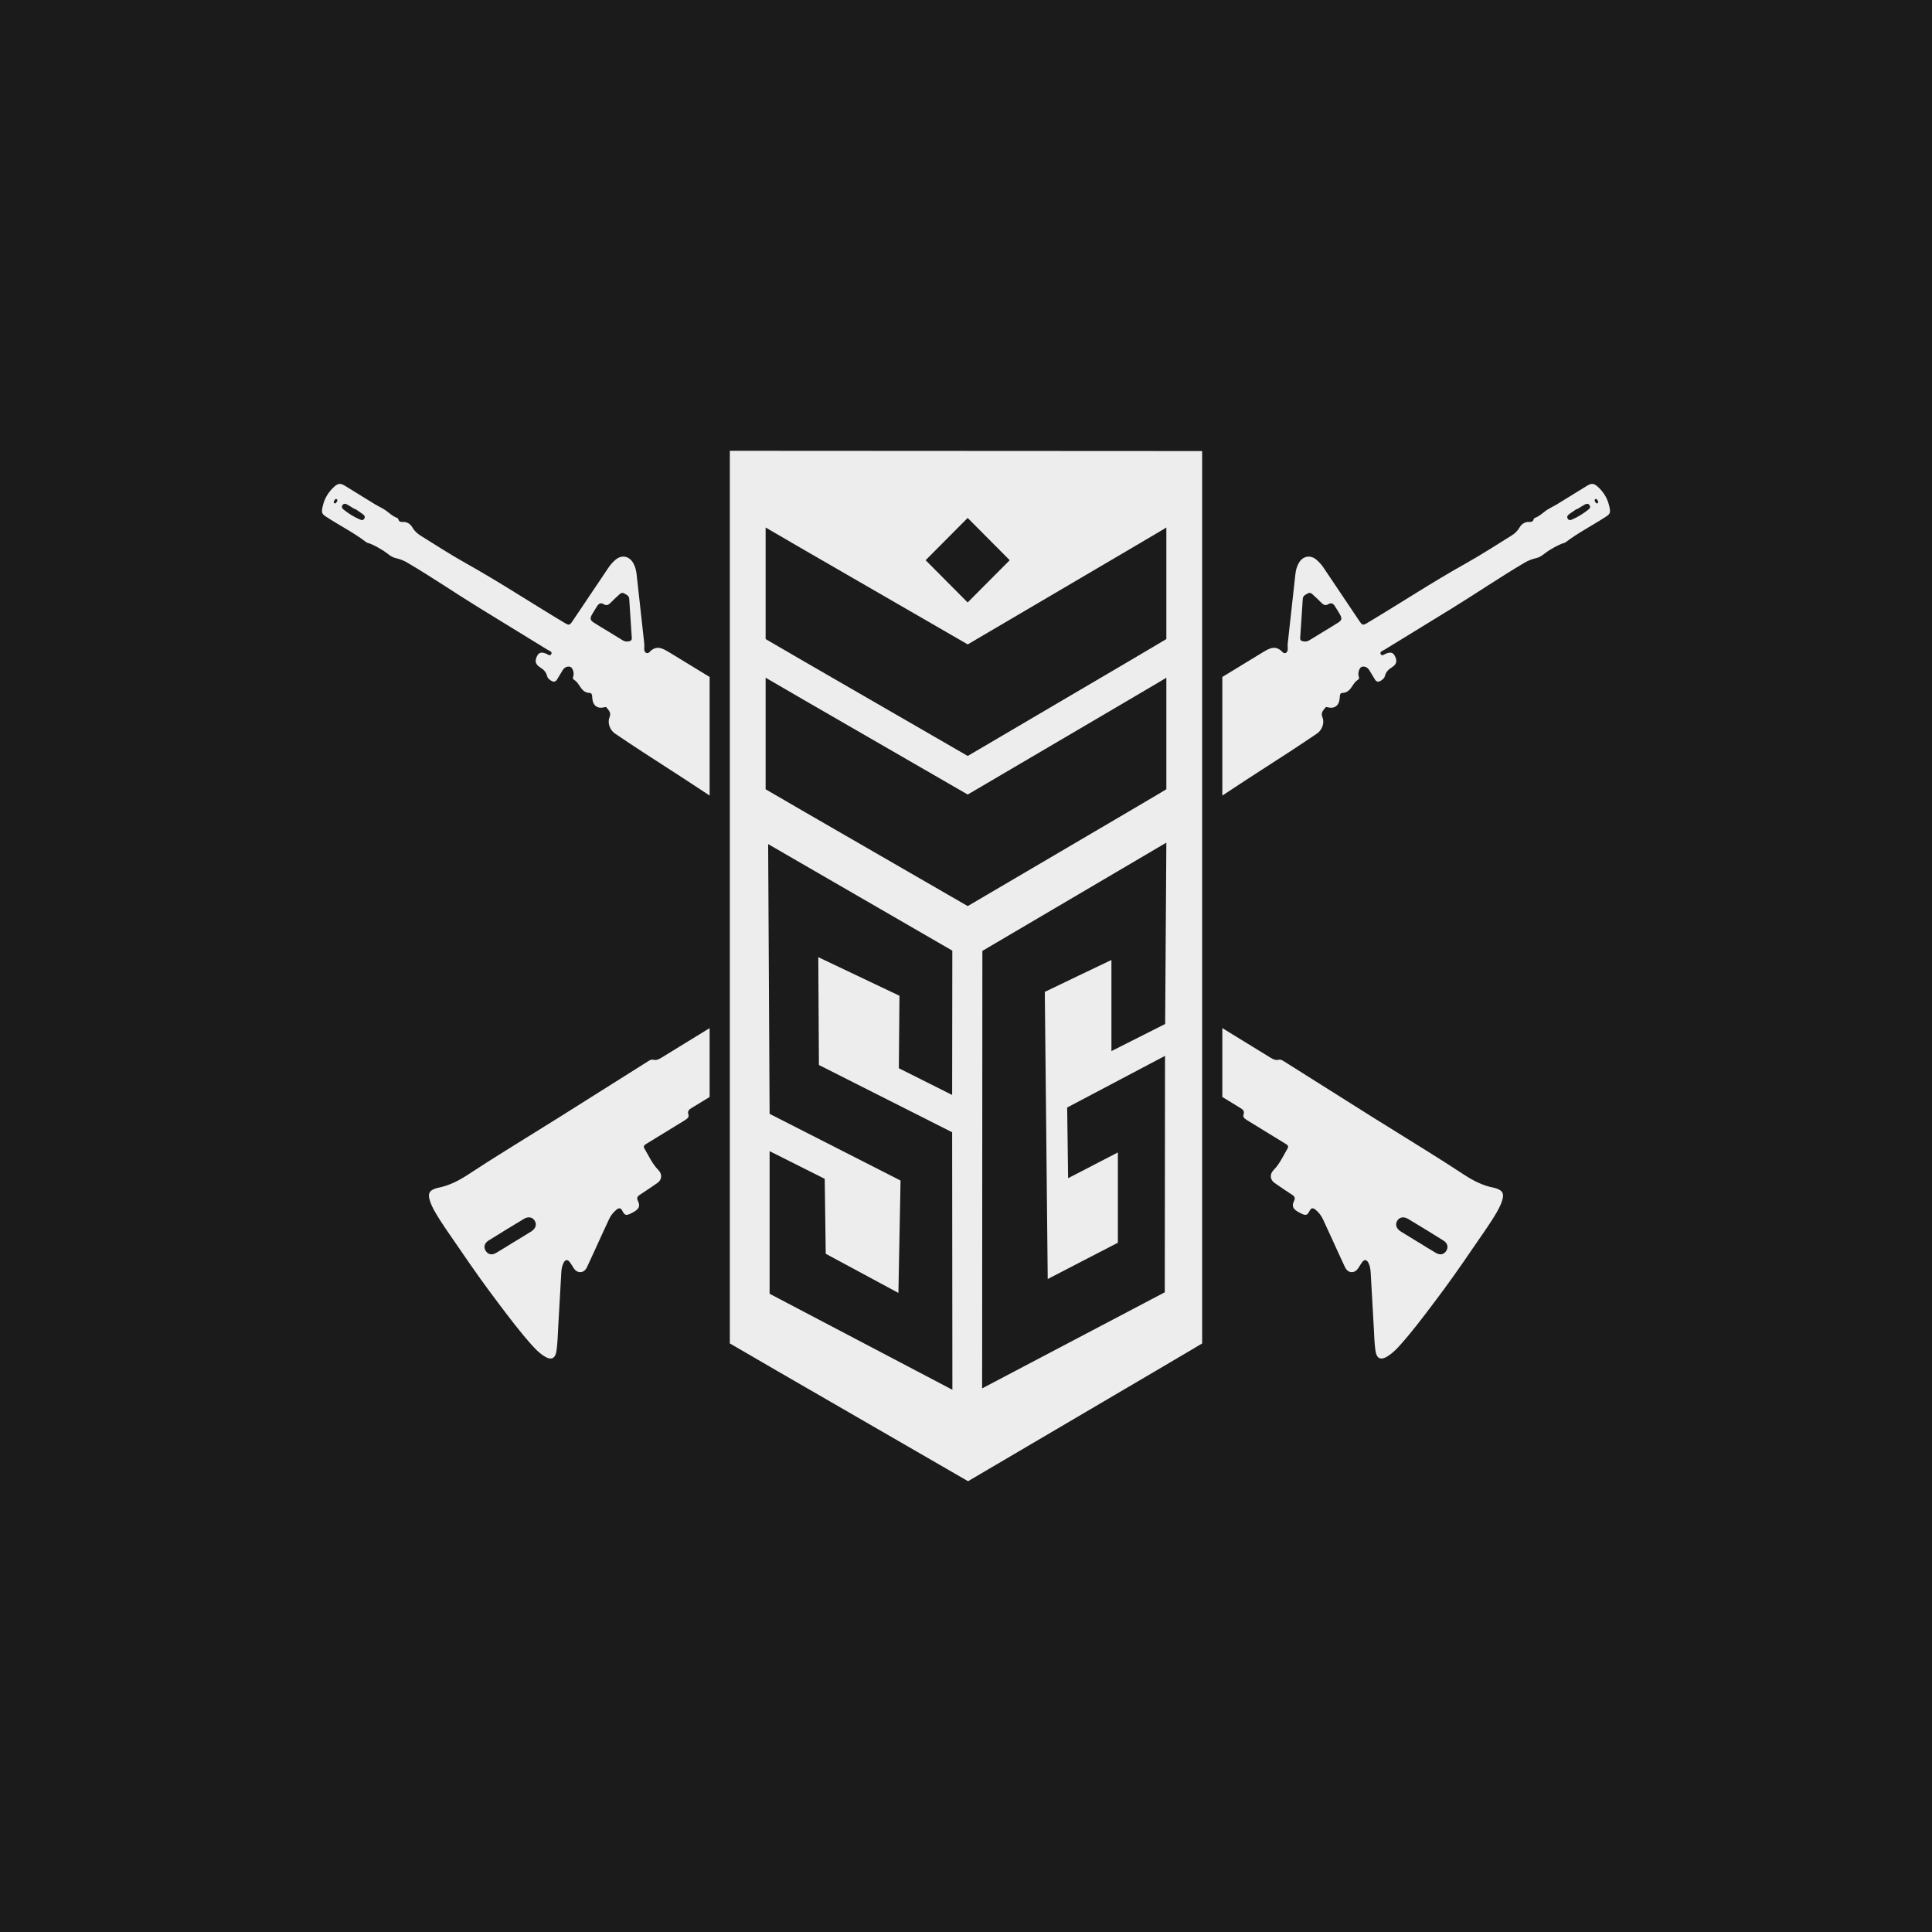 <svg width="150" height="150" viewBox="0 0 150 150" fill="none" version="1.2" baseProfile="tiny-ps" xmlns="http://www.w3.org/2000/svg">
<title>SolidGames</title>
<path fill="#1B1B1B" d="M0 0h150v150H0Z"/>
<path d="M56.664 35V104.304C56.679 104.319 60.179 106.354 75.159 115C82.531 110.664 87.075 107.999 89.766 106.413C92.472 104.821 93.325 104.314 93.335 104.304V35.02C81.109 35.01 68.889 35.005 56.664 35ZM75.129 40.212L78.394 43.494L75.129 46.775L71.865 43.494L75.129 40.212ZM59.752 100.447V89.376L64.031 91.524C64.056 93.465 64.085 95.401 64.11 97.343C65.992 98.358 67.87 99.368 69.752 100.382C69.806 97.471 69.865 94.564 69.919 91.657C66.531 89.933 63.139 88.204 59.752 86.479C59.713 79.498 59.674 72.517 59.639 65.536C64.404 68.295 69.174 71.049 73.938 73.808L73.924 85.011C72.546 84.316 71.169 83.627 69.786 82.937C69.806 81.06 69.821 79.183 69.835 77.311C67.732 76.31 65.629 75.315 63.532 74.315C63.546 77.104 63.566 79.892 63.581 82.686C67.031 84.425 70.478 86.164 73.924 87.908C73.928 94.574 73.938 101.235 73.943 107.901C69.213 105.418 64.483 102.935 59.752 100.447ZM90.462 79.503C89.07 80.208 87.678 80.907 86.291 81.607V74.532C86.129 74.606 83.859 75.695 83.703 75.768C83.546 75.847 81.276 76.936 81.119 77.01C81.193 84.44 81.266 91.869 81.345 99.303C81.497 99.219 83.913 97.973 84.065 97.894C84.222 97.816 86.639 96.564 86.791 96.485V89.475C85.501 90.139 84.212 90.805 82.928 91.475C82.903 89.642 82.879 87.814 82.855 85.987C85.389 84.652 87.923 83.311 90.452 81.976C90.447 88.095 90.438 94.214 90.433 100.333C85.707 102.821 80.977 105.304 76.252 107.793C76.257 96.471 76.261 85.149 76.271 73.827C81.031 71.024 85.796 68.226 90.555 65.422C90.526 70.118 90.491 74.813 90.462 79.503ZM90.555 61.279C90.55 61.289 89.825 61.718 87.531 63.068C85.242 64.412 81.394 66.674 75.134 70.349C62.424 63.018 59.453 61.294 59.443 61.279V52.618C59.453 52.633 62.424 54.357 75.134 61.688C81.394 58.013 85.242 55.751 87.531 54.406C89.825 53.056 90.55 52.628 90.555 52.618V61.279ZM90.555 49.618C90.55 49.627 89.825 50.056 87.531 51.406C85.242 52.751 81.394 55.017 75.134 58.693C62.424 51.357 59.453 49.632 59.443 49.618V40.956C59.453 40.971 62.424 42.696 75.134 50.031C81.394 46.356 85.242 44.09 87.531 42.745C89.825 41.395 90.55 40.966 90.555 40.956V49.618Z" fill="#EDEDED"/>
<path d="M51.944 50.637C51.401 50.307 50.945 50.075 50.42 50.632C50.254 50.81 50.028 50.672 50.018 50.42C50.013 50.263 50.038 50.1 50.018 49.943C49.822 48.154 49.626 46.366 49.425 44.577C49.391 44.267 49.312 43.966 49.151 43.695C48.837 43.158 48.249 43.06 47.783 43.464C47.587 43.631 47.41 43.828 47.263 44.04C46.342 45.405 45.425 46.77 44.508 48.139C44.214 48.578 44.209 48.583 43.763 48.317C41.224 46.799 38.754 45.173 36.17 43.73C34.969 43.06 33.818 42.306 32.646 41.582C32.386 41.419 32.17 41.217 32.009 40.937C31.867 40.685 31.597 40.508 31.293 40.523C31.102 40.532 30.989 40.508 30.93 40.325C30.916 40.281 30.877 40.227 30.837 40.212C30.435 40.069 30.156 39.749 29.808 39.537C29.592 39.404 29.352 39.296 29.131 39.163C28.347 38.68 27.568 38.197 26.788 37.719C26.44 37.507 26.264 37.512 25.955 37.783C25.48 38.207 25.171 38.734 25.043 39.36C24.945 39.833 24.994 39.912 25.396 40.168C26.401 40.818 27.47 41.36 28.425 42.089C28.529 42.168 28.666 42.178 28.779 42.227C29.141 42.38 29.489 42.582 29.813 42.789C30.112 42.981 30.347 43.247 30.729 43.331C31.053 43.405 31.367 43.528 31.661 43.705C33.543 44.814 35.342 46.045 37.2 47.188C38.965 48.272 40.734 49.351 42.499 50.44C42.631 50.524 42.896 50.588 42.807 50.775C42.709 50.987 42.508 50.785 42.366 50.736C41.974 50.598 41.803 50.667 41.646 51.051C41.523 51.356 41.597 51.598 41.93 51.81C42.2 51.977 42.401 52.169 42.474 52.485C42.508 52.637 42.626 52.736 42.754 52.825C42.964 52.972 43.131 52.968 43.268 52.726C43.396 52.499 43.543 52.283 43.67 52.061C43.807 51.825 44.008 51.711 44.268 51.77C44.45 51.815 44.592 52.238 44.518 52.47C44.484 52.583 44.45 52.706 44.557 52.77C44.827 52.933 44.955 53.209 45.131 53.445C45.283 53.642 45.489 53.795 45.763 53.795C45.886 53.79 45.94 53.869 45.964 53.972C45.979 54.061 45.979 54.155 45.989 54.243C46.038 54.79 46.396 55.051 46.92 54.913C46.994 54.894 47.057 54.879 47.106 54.948C47.268 55.165 47.469 55.332 47.327 55.682C47.141 56.126 47.356 56.687 47.749 56.953C48.474 57.441 49.205 57.934 49.94 58.411C51.405 59.367 52.886 60.303 54.346 61.274C54.596 61.441 54.846 61.604 55.096 61.767V52.559C54.043 51.918 52.993 51.278 51.944 50.637ZM26.131 38.99C26.087 39.054 26.024 39.128 25.945 39.059C25.877 39 25.926 38.912 25.965 38.847C26.004 38.779 26.053 38.71 26.151 38.754C26.23 38.838 26.176 38.916 26.131 38.99ZM28.283 40.266C28.2 40.414 28.068 40.39 27.945 40.335C27.484 40.138 27.068 39.877 26.68 39.567C26.573 39.478 26.494 39.375 26.582 39.232C26.676 39.079 26.818 39.099 26.95 39.168C27.156 39.281 27.357 39.414 27.558 39.537C27.563 39.527 27.568 39.518 27.573 39.508C27.779 39.651 27.984 39.784 28.185 39.931C28.293 40.015 28.367 40.123 28.283 40.266ZM48.739 49.804C48.582 49.824 48.45 49.775 48.317 49.696C47.955 49.474 47.587 49.253 47.224 49.026C46.856 48.804 46.489 48.588 46.131 48.356C45.822 48.164 45.788 48.026 45.959 47.716C46.087 47.489 46.229 47.272 46.366 47.05C46.489 46.853 46.656 46.779 46.871 46.908C47.077 47.041 47.239 46.972 47.396 46.809C47.602 46.597 47.822 46.395 48.043 46.193C48.151 46.09 48.268 45.977 48.435 46.06C48.616 46.159 48.832 46.233 48.852 46.484C48.92 47.499 48.984 48.514 49.053 49.529C49.067 49.76 48.906 49.78 48.739 49.804Z" fill="#EDEDED"/>
<path d="M51.355 82.119C51.154 82.242 50.958 82.341 50.713 82.277C50.566 82.242 50.443 82.321 50.321 82.395C47.997 83.858 45.669 85.326 43.345 86.79C42.983 87.021 42.615 87.243 42.252 87.469C40.301 88.691 38.331 89.883 36.409 91.15C35.654 91.647 34.895 92.051 34.007 92.219C33.919 92.234 33.836 92.268 33.752 92.297C33.35 92.445 33.228 92.677 33.341 93.096C33.429 93.445 33.591 93.766 33.767 94.081C34.341 95.067 35.012 95.983 35.654 96.924C36.64 98.377 37.654 99.811 38.718 101.21C39.546 102.309 40.375 103.408 41.296 104.437C41.571 104.748 41.87 105.043 42.223 105.275C42.791 105.644 43.12 105.511 43.213 104.831C43.286 104.289 43.301 103.738 43.331 103.191C43.414 101.743 43.492 100.294 43.576 98.845C43.59 98.564 43.63 98.284 43.762 98.032C43.899 97.781 44.076 97.771 44.242 97.998C44.35 98.141 44.438 98.299 44.536 98.451C44.816 98.894 45.336 98.875 45.566 98.397C45.899 97.692 46.218 96.983 46.541 96.273C46.791 95.737 47.036 95.204 47.282 94.668C47.419 94.372 47.61 94.126 47.865 93.918C48.041 93.775 48.188 93.766 48.301 93.978C48.512 94.372 48.581 94.436 49.149 94.126C49.62 93.874 49.723 93.638 49.532 93.249C49.424 93.037 49.468 92.899 49.659 92.775C50.125 92.47 50.59 92.159 51.046 91.84C51.409 91.583 51.424 91.15 51.11 90.835C50.634 90.352 50.365 89.731 50.027 89.159C49.904 88.953 50.1 88.859 50.242 88.77C51.169 88.199 52.095 87.637 53.022 87.066C53.115 87.011 53.208 86.953 53.296 86.888C53.428 86.805 53.497 86.677 53.448 86.528C53.36 86.272 53.492 86.144 53.693 86.026C54.159 85.74 54.629 85.454 55.095 85.169V79.823C53.776 80.631 52.566 81.375 51.355 82.119ZM41.247 95.609C40.801 95.889 40.35 96.16 39.899 96.436C39.899 96.436 39.899 96.436 39.899 96.431C39.439 96.717 38.983 97.003 38.522 97.273C38.189 97.471 37.89 97.401 37.713 97.121C37.527 96.831 37.605 96.515 37.944 96.308C38.846 95.742 39.757 95.185 40.669 94.638C41.012 94.431 41.34 94.495 41.512 94.771C41.693 95.061 41.6 95.382 41.247 95.609Z" fill="#EDEDED"/>
<path d="M124.956 39.36C124.828 38.734 124.52 38.207 124.044 37.783C123.735 37.512 123.559 37.507 123.211 37.719C122.431 38.197 121.652 38.68 120.868 39.163C120.647 39.296 120.407 39.404 120.191 39.537C119.843 39.749 119.564 40.069 119.162 40.212C119.123 40.227 119.083 40.281 119.069 40.325C119.01 40.508 118.897 40.532 118.706 40.523C118.402 40.508 118.132 40.685 117.99 40.937C117.828 41.217 117.613 41.419 117.353 41.582C116.182 42.306 115.03 43.06 113.829 43.73C111.245 45.173 108.775 46.799 106.236 48.317C105.79 48.583 105.785 48.578 105.49 48.139C104.574 46.77 103.657 45.405 102.736 44.04C102.589 43.828 102.412 43.631 102.216 43.464C101.75 43.06 101.162 43.158 100.848 43.695C100.687 43.966 100.608 44.267 100.574 44.577C100.373 46.366 100.177 48.154 99.981 49.943C99.961 50.1 99.986 50.263 99.981 50.42C99.971 50.672 99.746 50.81 99.579 50.632C99.054 50.075 98.598 50.307 98.054 50.637C97.006 51.278 95.956 51.918 94.902 52.559V61.767C95.152 61.604 95.402 61.441 95.652 61.274C97.113 60.303 98.594 59.367 100.059 58.411C100.795 57.934 101.525 57.441 102.25 56.953C102.643 56.687 102.858 56.126 102.672 55.682C102.53 55.332 102.731 55.165 102.893 54.948C102.942 54.879 103.005 54.894 103.079 54.913C103.603 55.051 103.961 54.79 104.01 54.243C104.02 54.155 104.02 54.061 104.035 53.972C104.059 53.869 104.113 53.79 104.236 53.795C104.51 53.795 104.716 53.642 104.868 53.445C105.044 53.209 105.172 52.933 105.442 52.77C105.55 52.706 105.515 52.583 105.481 52.47C105.407 52.238 105.55 51.815 105.731 51.77C105.99 51.711 106.192 51.825 106.329 52.061C106.456 52.283 106.603 52.499 106.731 52.726C106.868 52.968 107.035 52.972 107.246 52.825C107.373 52.736 107.49 52.637 107.525 52.485C107.598 52.169 107.799 51.977 108.069 51.81C108.402 51.598 108.476 51.356 108.353 51.051C108.196 50.667 108.025 50.598 107.633 50.736C107.49 50.785 107.29 50.987 107.192 50.775C107.103 50.588 107.368 50.524 107.5 50.44C109.265 49.351 111.034 48.272 112.799 47.188C114.657 46.045 116.456 44.814 118.338 43.705C118.632 43.528 118.946 43.405 119.27 43.331C119.652 43.247 119.887 42.981 120.186 42.789C120.51 42.582 120.858 42.38 121.221 42.227C121.333 42.178 121.471 42.168 121.574 42.089C122.529 41.36 123.598 40.818 124.603 40.168C125.005 39.912 125.054 39.833 124.956 39.36ZM103.868 48.356C103.51 48.588 103.142 48.804 102.775 49.026C102.412 49.253 102.044 49.474 101.682 49.696C101.55 49.775 101.417 49.824 101.26 49.804C101.094 49.78 100.932 49.76 100.946 49.529C101.015 48.514 101.079 47.499 101.148 46.484C101.167 46.233 101.383 46.159 101.564 46.06C101.731 45.977 101.848 46.09 101.956 46.193C102.177 46.395 102.398 46.597 102.603 46.809C102.76 46.972 102.922 47.041 103.128 46.908C103.344 46.779 103.51 46.853 103.633 47.05C103.77 47.272 103.912 47.489 104.04 47.716C104.211 48.026 104.177 48.164 103.868 48.356ZM123.318 39.567C122.931 39.877 122.515 40.138 122.054 40.335C121.931 40.39 121.799 40.414 121.716 40.266C121.632 40.123 121.706 40.015 121.814 39.931C122.015 39.784 122.22 39.651 122.426 39.508C122.431 39.518 122.436 39.527 122.441 39.537C122.642 39.414 122.843 39.281 123.049 39.168C123.181 39.099 123.324 39.079 123.417 39.232C123.505 39.375 123.426 39.478 123.318 39.567ZM124.054 39.059C123.976 39.128 123.912 39.054 123.868 38.99C123.824 38.916 123.77 38.838 123.848 38.754C123.946 38.71 123.995 38.779 124.034 38.847C124.074 38.912 124.122 39 124.054 39.059Z" fill="#EDEDED"/>
<path d="M116.245 92.297C116.162 92.268 116.078 92.234 115.99 92.219C115.103 92.051 114.343 91.647 113.588 91.15C111.667 89.883 109.696 88.691 107.746 87.469C107.383 87.243 107.015 87.021 106.652 86.79C104.329 85.326 102 83.858 99.677 82.395C99.554 82.321 99.432 82.242 99.285 82.277C99.04 82.341 98.844 82.242 98.643 82.119C97.432 81.375 96.221 80.631 94.902 79.823V85.169C95.368 85.454 95.839 85.74 96.304 86.026C96.506 86.144 96.638 86.272 96.55 86.528C96.5 86.677 96.569 86.805 96.702 86.888C96.79 86.953 96.883 87.011 96.976 87.066C97.902 87.637 98.829 88.199 99.756 88.77C99.898 88.859 100.094 88.953 99.971 89.159C99.633 89.731 99.363 90.352 98.888 90.835C98.574 91.15 98.589 91.583 98.952 91.84C99.407 92.159 99.873 92.47 100.339 92.775C100.53 92.899 100.574 93.037 100.466 93.249C100.275 93.638 100.378 93.874 100.848 94.126C101.417 94.436 101.486 94.372 101.696 93.978C101.809 93.766 101.956 93.775 102.133 93.918C102.388 94.126 102.579 94.372 102.716 94.668C102.961 95.204 103.206 95.737 103.456 96.273C103.78 96.983 104.098 97.692 104.432 98.397C104.662 98.875 105.182 98.894 105.461 98.451C105.559 98.299 105.648 98.141 105.755 97.998C105.922 97.771 106.098 97.781 106.236 98.032C106.368 98.284 106.407 98.564 106.422 98.845C106.505 100.294 106.584 101.743 106.667 103.191C106.696 103.738 106.711 104.289 106.785 104.831C106.878 105.511 107.206 105.644 107.775 105.275C108.128 105.043 108.427 104.748 108.701 104.437C109.623 103.408 110.451 102.309 111.28 101.21C112.343 99.811 113.358 98.377 114.343 96.924C114.986 95.983 115.657 95.067 116.23 94.081C116.407 93.766 116.569 93.445 116.657 93.096C116.77 92.677 116.647 92.445 116.245 92.297ZM112.284 97.121C112.108 97.401 111.809 97.471 111.476 97.273C111.015 97.003 110.559 96.717 110.098 96.431C110.098 96.436 110.098 96.436 110.098 96.436C109.647 96.16 109.196 95.889 108.75 95.609C108.397 95.382 108.304 95.061 108.486 94.771C108.657 94.495 108.986 94.431 109.329 94.638C110.24 95.185 111.152 95.742 112.054 96.308C112.392 96.515 112.471 96.831 112.284 97.121Z" fill="#EDEDED"/>
</svg>
